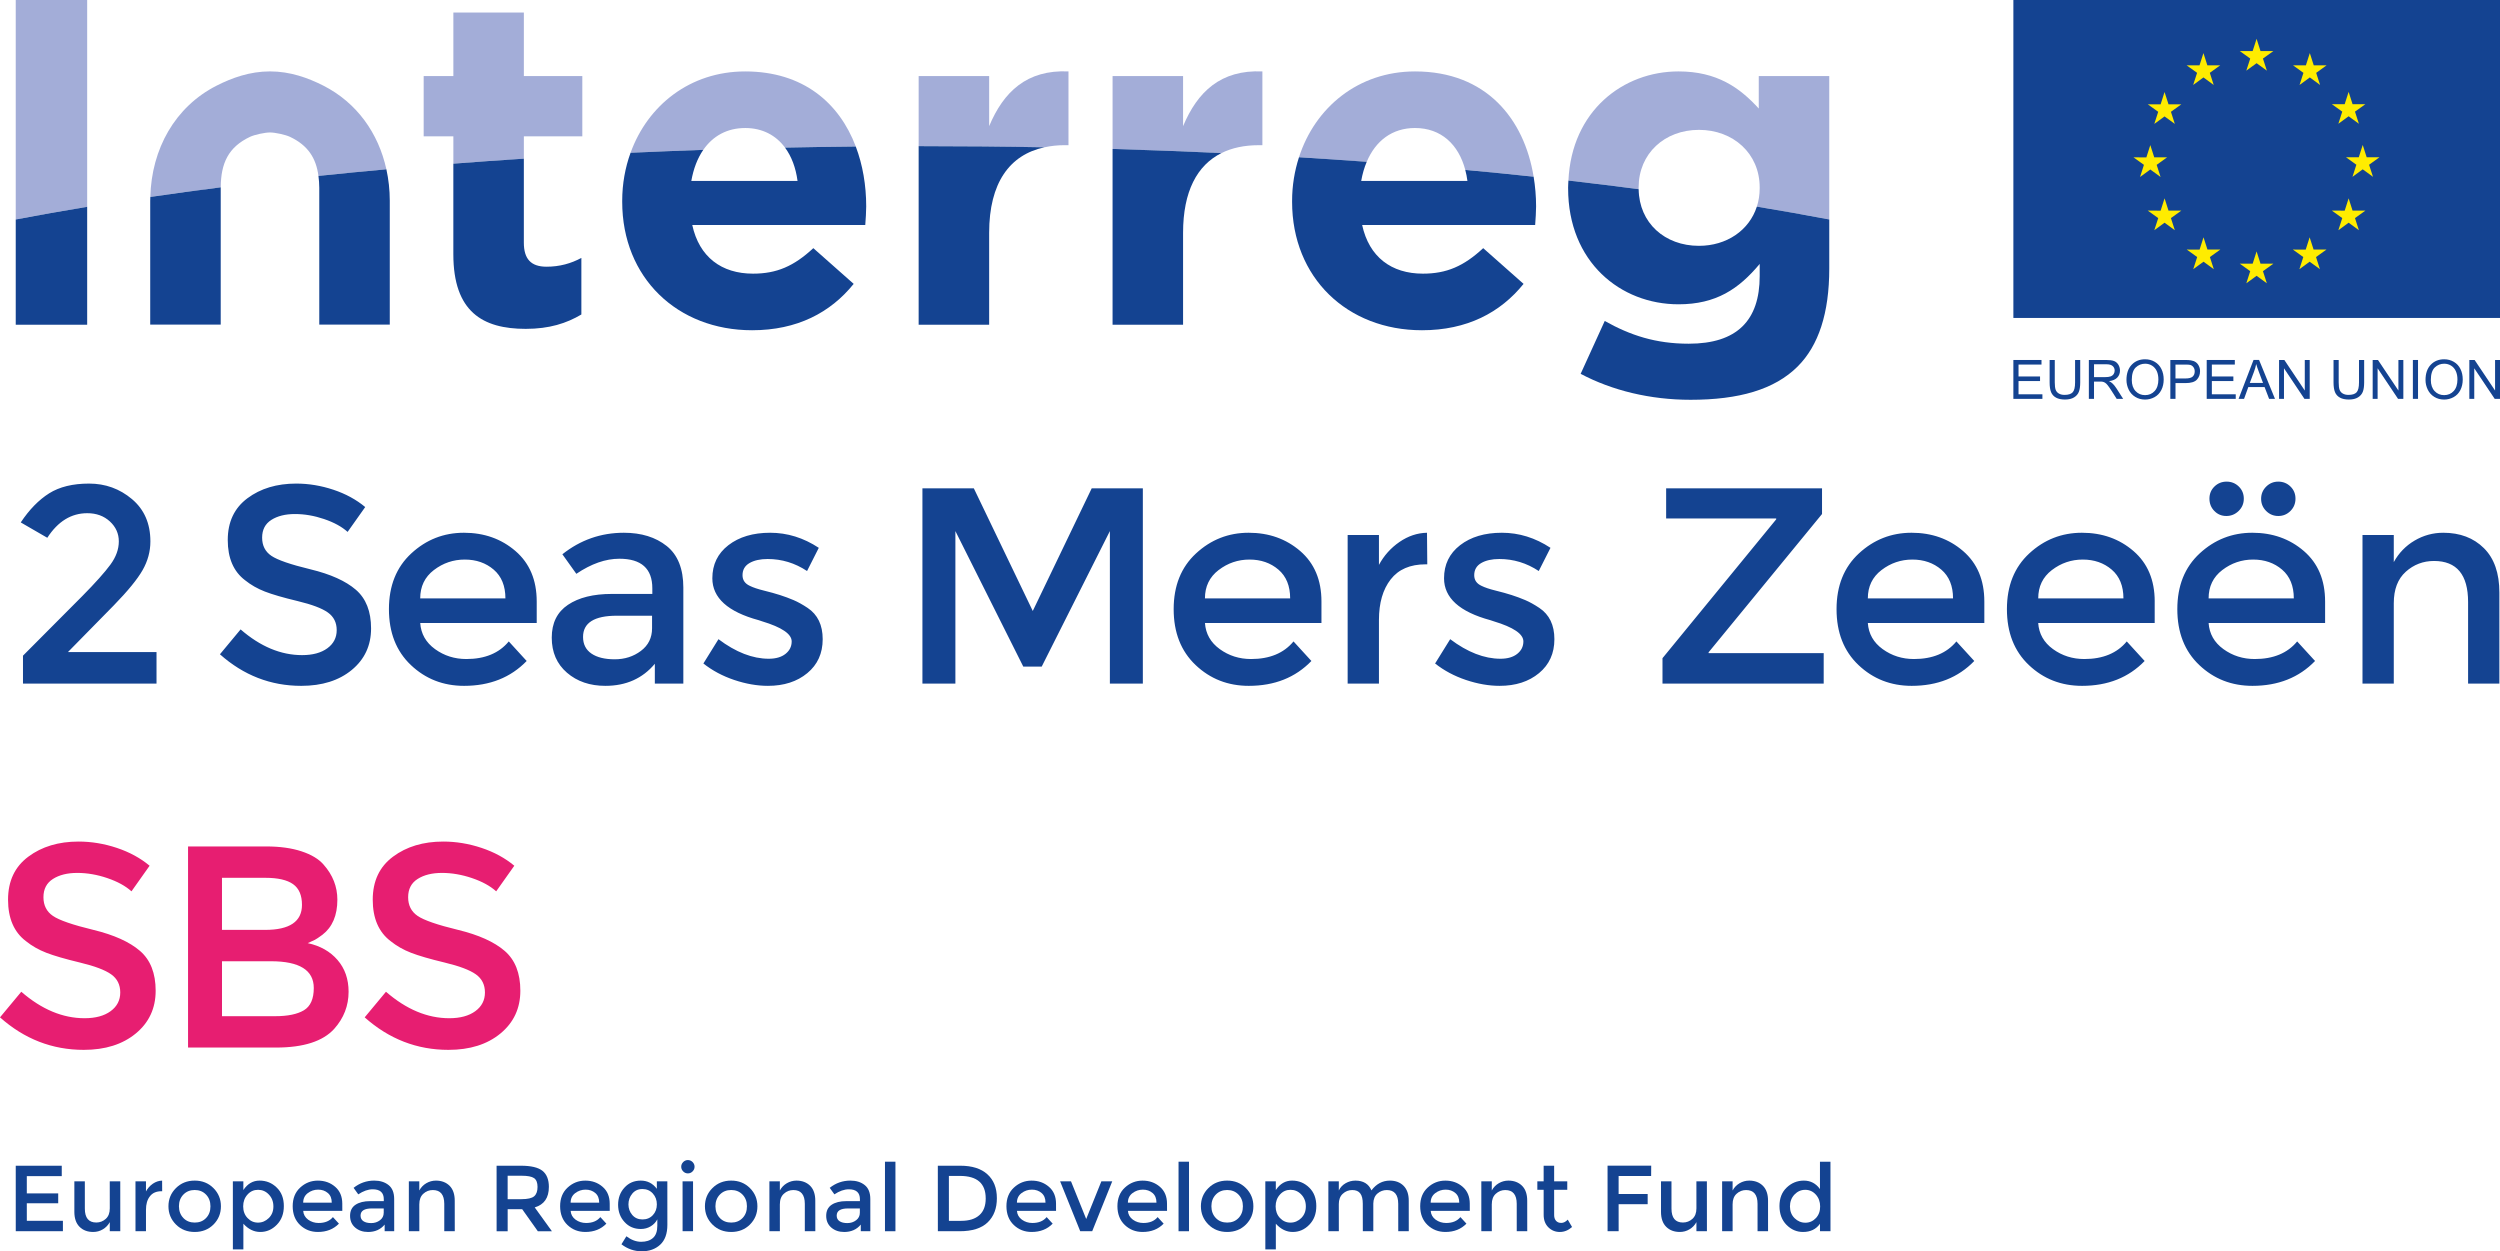 <?xml version="1.0" encoding="UTF-8"?><svg id="uuid-dc130c5f-4e03-4052-9268-b41b6bb81a8a" xmlns="http://www.w3.org/2000/svg" width="268" height="134.139" viewBox="0 0 268 134.139"><path d="M9.345,0H1.687v23.529c2.488-.472,5.045-.925,7.658-1.357V0Z" fill="#a3add8" stroke-width="0"/><path d="M56.158,14.617h6.266v-6.463h-6.266V1.342h-7.558v6.812h-3.182v6.463h3.182v2.93c2.495-.195,5.013-.375,7.558-.538v-2.392Z" fill="#a3add8" stroke-width="0"/><path d="M79.879,13.723c1.855,0,3.301.783,4.277,2.1,2.515-.052,5.043-.092,7.584-.117-1.754-4.641-5.615-8.049-11.86-8.049-5.903,0-10.446,3.632-12.283,8.721,2.579-.117,5.178-.223,7.794-.312,1.019-1.476,2.542-2.342,4.489-2.342" fill="#a3add8" stroke-width="0"/><path d="M111.959,15.792c.681-.149,1.405-.23,2.183-.23h.399v-7.907c-4.476-.198-6.962,2.188-8.503,5.868v-5.369h-7.558v7.514h.413c4.389,0,8.746.043,13.067.124" fill="#a3add8" stroke-width="0"/><path d="M134.931,15.564h.397v-7.907c-4.475-.198-6.961,2.19-8.502,5.868v-5.371h-7.558v7.812c3.93.117,7.823.263,11.668.445,1.134-.565,2.474-.847,3.995-.847" fill="#a3add8" stroke-width="0"/><path d="M151.69,13.723c2.799,0,4.671,1.769,5.388,4.492,2.473.227,4.916.47,7.327.727-1.012-6.209-5.089-11.285-12.715-11.285-6.087,0-10.723,3.866-12.44,9.202,2.444.149,4.864.31,7.264.486.944-2.243,2.722-3.623,5.176-3.623" fill="#a3add8" stroke-width="0"/><path d="M175.662,20.188v-.098c0-3.632,2.785-6.169,6.464-6.169s6.513,2.537,6.513,6.169v.098c0,.698-.106,1.357-.303,1.964,2.652.44,5.241.898,7.761,1.377v-15.375h-7.557v3.481c-2.039-2.236-4.475-3.979-8.604-3.979-5.922,0-11.455,4.207-11.8,11.7,2.548.29,5.059.6,7.53.925,0-.035-.005-.062-.005-.094" fill="#a3add8" stroke-width="0"/><path d="M26.792,14.673c.499-.238,1.608-.473,2.151-.473s1.652.236,2.151.473c1.924.912,2.793,2.279,3.044,4.19,2.395-.255,4.824-.49,7.281-.713-.847-3.876-3.171-7.148-6.757-8.971-1.648-.835-3.559-1.525-5.719-1.525s-4.072.69-5.718,1.525c-4.471,2.271-6.983,6.793-7.11,11.935,2.469-.358,4.987-.705,7.549-1.033.014-2.58.814-4.31,3.128-5.407" fill="#a3add8" stroke-width="0"/><path d="M9.345,34.808v-12.638c-2.613.434-5.17.885-7.658,1.359v11.279h7.658Z" fill="#144391" stroke-width="0"/><path d="M56.356,35.254c2.536,0,4.376-.597,5.967-1.541v-6.066c-1.095.597-2.337.944-3.729.944-1.692,0-2.438-.844-2.438-2.583v-9c-2.546.165-5.063.344-7.558.538v9.702c0,6.169,3.133,8.006,7.758,8.006" fill="#144391" stroke-width="0"/><path d="M66.701,21.63c0,8.154,5.917,13.772,13.924,13.772,4.823,0,8.402-1.886,10.889-4.97l-4.326-3.83c-2.089,1.939-3.928,2.734-6.464,2.734-3.382,0-5.77-1.788-6.514-5.219h18.547c.049-.695.1-1.392.1-1.989,0-2.254-.372-4.448-1.118-6.421-2.54.024-5.068.065-7.584.117.697.944,1.155,2.159,1.341,3.57h-11.386c.227-1.299.659-2.425,1.28-3.329-2.617.094-5.216.195-7.794.313-.578,1.595-.895,3.335-.895,5.154v.098Z" fill="#144391" stroke-width="0"/><path d="M106.037,34.808v-9.847c0-5.378,2.208-8.371,5.922-9.169-4.321-.084-8.678-.124-13.067-.124h-.413v19.14h7.558Z" fill="#144391" stroke-width="0"/><path d="M126.825,34.808v-9.847c0-4.439,1.502-7.251,4.112-8.55-3.847-.182-7.74-.327-11.67-.445v18.842h7.558Z" fill="#144391" stroke-width="0"/><path d="M138.513,21.63c0,8.154,5.917,13.772,13.924,13.772,4.823,0,8.403-1.886,10.889-4.97l-4.326-3.83c-2.089,1.939-3.928,2.734-6.464,2.734-3.382,0-5.77-1.788-6.514-5.219h18.547c.047-.695.1-1.392.1-1.989,0-1.082-.094-2.146-.263-3.186-2.411-.256-4.855-.502-7.329-.727.1.373.177.767.231,1.178h-11.386c.128-.746.33-1.429.591-2.048-2.398-.176-4.82-.337-7.263-.486-.472,1.464-.737,3.032-.737,4.672v.098Z" fill="#144391" stroke-width="0"/><path d="M168.102,20.188c0,7.907,5.62,12.433,11.835,12.433,4.028,0,6.464-1.644,8.702-4.329v1.294c0,4.772-2.436,7.26-7.608,7.26-3.53,0-6.266-.898-9.003-2.438l-2.583,5.667c3.38,1.792,7.459,2.783,11.784,2.783,5.172,0,9.002-1.092,11.486-3.578,2.238-2.236,3.382-5.718,3.382-10.49v-5.263c-2.52-.479-5.111-.936-7.763-1.377-.822,2.55-3.24,4.203-6.211,4.203-3.647,0-6.413-2.444-6.459-6.073-2.469-.325-4.98-.635-7.531-.925-.009.241-.032.478-.032.733v.098Z" fill="#144391" stroke-width="0"/><path d="M34.226,20.145v14.654h7.558v-13.278c0-1.159-.128-2.288-.364-3.372-2.457.223-4.886.458-7.283.711.054.405.089.83.089,1.284" fill="#144391" stroke-width="0"/><path d="M16.103,21.621v13.178h7.558v-14.654c0-.021.003-.043.003-.065-2.561.328-5.079.675-7.548,1.034-.004.137-.013.273-.013.409v.098Z" fill="#144391" stroke-width="0"/><rect x="215.834" y="0" width="52.166" height="34.084" fill="#144391" stroke-width="0"/><polygon points="240.804 7.575 241.907 6.774 243.008 7.575 242.587 6.277 243.706 5.474 242.326 5.474 241.907 4.16 241.484 5.476 240.106 5.474 241.224 6.277 240.804 7.575" fill="#ffec00" stroke-width="0"/><polygon points="235.109 9.108 236.209 8.301 237.31 9.108 236.891 7.807 238.008 7.004 236.629 7.004 236.208 5.69 235.787 7.007 234.409 7.004 235.527 7.807 235.109 9.108" fill="#ffec00" stroke-width="0"/><polygon points="232.04 9.865 231.62 11.181 230.241 11.181 231.36 11.986 230.941 13.284 232.04 12.48 233.142 13.284 232.724 11.986 233.841 11.181 232.463 11.181 232.04 9.865" fill="#ffec00" stroke-width="0"/><polygon points="230.512 18.17 231.613 18.974 231.195 17.672 232.311 16.868 230.935 16.868 230.512 15.555 230.091 16.872 228.711 16.868 229.829 17.672 229.412 18.974 230.512 18.17" fill="#ffec00" stroke-width="0"/><polygon points="232.463 22.577 232.042 21.261 231.62 22.581 230.241 22.577 231.361 23.38 230.941 24.679 232.042 23.875 233.142 24.679 232.723 23.38 233.84 22.577 232.463 22.577" fill="#ffec00" stroke-width="0"/><polygon points="236.639 26.753 236.217 25.439 235.797 26.756 234.42 26.753 235.537 27.556 235.117 28.857 236.217 28.054 237.319 28.857 236.9 27.556 238.017 26.753 236.639 26.753" fill="#ffec00" stroke-width="0"/><polygon points="242.327 28.267 241.906 26.951 241.485 28.267 240.105 28.267 241.224 29.07 240.805 30.369 241.907 29.565 243.007 30.369 242.587 29.07 243.706 28.267 242.327 28.267" fill="#ffec00" stroke-width="0"/><polygon points="248.017 26.753 247.594 25.439 247.173 26.756 245.797 26.753 246.912 27.556 246.495 28.857 247.594 28.054 248.697 28.857 248.277 27.556 249.396 26.753 248.017 26.753" fill="#ffec00" stroke-width="0"/><polygon points="252.194 22.577 251.773 21.261 251.352 22.581 249.974 22.577 251.091 23.38 250.672 24.679 251.773 23.875 252.874 24.679 252.454 23.38 253.571 22.577 252.194 22.577" fill="#ffec00" stroke-width="0"/><polygon points="255.084 16.856 253.706 16.856 253.284 15.539 252.862 16.856 251.486 16.856 252.601 17.66 252.185 18.958 253.284 18.152 254.385 18.958 253.965 17.66 255.084 16.856" fill="#ffec00" stroke-width="0"/><polygon points="250.672 13.268 251.773 12.465 252.873 13.268 252.454 11.967 253.571 11.167 252.194 11.167 251.773 9.85 251.35 11.167 249.972 11.167 251.089 11.967 250.672 13.268" fill="#ffec00" stroke-width="0"/><polygon points="247.612 5.69 247.191 7.007 245.813 7.004 246.929 7.81 246.511 9.108 247.614 8.301 248.712 9.108 248.294 7.81 249.411 7.004 248.033 7.004 247.612 5.69" fill="#ffec00" stroke-width="0"/><polygon points="215.833 42.759 215.833 38.59 218.849 38.59 218.849 39.081 216.386 39.081 216.386 40.358 218.693 40.358 218.693 40.849 216.386 40.849 216.386 42.268 218.946 42.268 218.946 42.759 215.833 42.759" fill="#144391" stroke-width="0"/><path d="M222.447,38.59h.552v2.408c0,.42-.047.753-.143.998-.094.247-.265.448-.514.602-.246.154-.57.232-.973.232-.39,0-.711-.065-.96-.201-.249-.137-.425-.331-.532-.585-.106-.257-.158-.606-.158-1.047v-2.408h.552v2.405c0,.364.034.63.101.803.067.17.184.303.349.396.162.093.363.139.601.139.405,0,.694-.092.867-.275.174-.185.26-.538.26-1.063v-2.405Z" fill="#144391" stroke-width="0"/><path d="M224.479,40.428h1.187c.25,0,.448-.024.592-.078.143-.052.248-.135.324-.25.074-.115.11-.241.11-.373,0-.198-.071-.359-.215-.489-.142-.127-.369-.188-.678-.188h-1.32v1.378ZM223.925,42.759v-4.169h1.85c.372,0,.655.037.848.111.194.074.348.207.465.395.115.191.174.402.174.631,0,.296-.098.543-.289.747-.19.204-.487.334-.887.386.145.071.256.14.332.21.162.145.315.331.459.554l.725,1.134h-.694l-.554-.868c-.16-.251-.293-.442-.398-.576-.104-.132-.198-.225-.28-.277-.082-.053-.166-.09-.251-.108-.063-.016-.164-.022-.308-.022h-.639v1.851h-.554Z" fill="#144391" stroke-width="0"/><path d="M228.528,40.738c0,.5.134.896.405,1.187.27.29.609.432,1.019.432.416,0,.757-.145,1.024-.436.27-.294.403-.708.403-1.245,0-.337-.057-.637-.171-.89-.115-.25-.284-.448-.504-.587-.221-.139-.47-.21-.743-.21-.392,0-.728.136-1.011.402-.281.272-.422.717-.422,1.348M227.957,40.729c0-.692.187-1.236.559-1.626.373-.393.851-.588,1.44-.588.385,0,.731.093,1.041.276.308.182.544.439.707.769.162.329.244.702.244,1.119,0,.424-.085.804-.256,1.138-.171.334-.413.585-.727.758-.314.17-.651.259-1.013.259-.392,0-.744-.095-1.052-.287-.31-.188-.545-.449-.704-.776-.158-.327-.24-.677-.24-1.041" fill="#144391" stroke-width="0"/><path d="M233.211,40.571h1.078c.357,0,.611-.065.761-.197.148-.133.224-.322.224-.559,0-.176-.044-.325-.134-.448-.088-.127-.203-.207-.347-.248-.092-.025-.265-.037-.516-.037h-1.066v1.489ZM232.66,42.759v-4.169h1.575c.277,0,.487.012.634.041.204.03.377.095.515.195.139.095.251.228.334.402.085.173.127.361.127.569,0,.355-.113.655-.338.899-.226.248-.634.371-1.224.371h-1.069v1.694h-.552Z" fill="#144391" stroke-width="0"/><polygon points="236.559 42.759 236.559 38.59 239.573 38.59 239.573 39.081 237.11 39.081 237.11 40.358 239.417 40.358 239.417 40.849 237.11 40.849 237.11 42.268 239.671 42.268 239.671 42.759 236.559 42.759" fill="#144391" stroke-width="0"/><path d="M241.179,41.047h1.416l-.436-1.156c-.132-.349-.233-.639-.296-.866-.053.269-.128.535-.224.797l-.459,1.224ZM239.975,42.762l1.603-4.175h.595l1.707,4.175h-.631l-.485-1.267h-1.745l-.458,1.267h-.587Z" fill="#144391" stroke-width="0"/><polygon points="244.315 42.759 244.315 38.59 244.882 38.59 247.073 41.866 247.073 38.59 247.602 38.59 247.602 42.759 247.036 42.759 244.843 39.48 244.843 42.759 244.315 42.759" fill="#144391" stroke-width="0"/><path d="M252.886,38.59h.552v2.408c0,.42-.048.753-.143.998-.095.247-.266.448-.515.602-.247.154-.571.232-.975.232-.392,0-.71-.065-.959-.201-.249-.137-.426-.331-.532-.585-.106-.257-.16-.606-.16-1.047v-2.408h.553v2.405c0,.364.034.63.1.803.068.17.184.303.349.396.164.093.365.139.602.139.405,0,.694-.092.867-.275.171-.185.26-.538.26-1.063v-2.405Z" fill="#144391" stroke-width="0"/><polygon points="254.351 42.759 254.351 38.59 254.919 38.59 257.11 41.866 257.11 38.59 257.638 38.59 257.638 42.759 257.071 42.759 254.88 39.48 254.88 42.759 254.351 42.759" fill="#144391" stroke-width="0"/><rect x="258.66" y="38.59" width=".552" height="4.168" fill="#144391" stroke-width="0"/><path d="M260.587,40.738c0,.5.134.896.405,1.187.27.29.609.432,1.017.432.416,0,.758-.145,1.026-.436.269-.294.403-.708.403-1.245,0-.337-.057-.637-.173-.89-.113-.25-.283-.448-.502-.587-.223-.139-.472-.21-.745-.21-.391,0-.728.136-1.009.402-.281.272-.422.717-.422,1.348M260.016,40.729c0-.692.187-1.236.558-1.626.373-.393.852-.588,1.44-.588.385,0,.731.093,1.042.276.309.182.544.439.707.769.161.329.243.702.243,1.119,0,.424-.085.804-.254,1.138-.171.334-.415.585-.727.758-.314.17-.651.259-1.013.259-.393,0-.744-.095-1.053-.287-.309-.188-.544-.449-.703-.776-.16-.327-.24-.677-.24-1.041" fill="#144391" stroke-width="0"/><polygon points="267.471 38.59 267.471 41.866 265.278 38.59 264.713 38.59 264.713 42.759 265.241 42.759 265.241 39.48 267.432 42.759 268 42.759 268 38.59 267.471 38.59" fill="#144391" stroke-width="0"/><path d="M257.9,61.289c.858-.768,1.867-1.153,3.025-1.153,2.435,0,3.654,1.467,3.654,4.402v8.745h3.354v-9.763c0-2.076-.554-3.664-1.662-4.762-1.108-1.098-2.56-1.647-4.357-1.647-1.098,0-2.122.28-3.07.839-.949.559-1.692,1.328-2.231,2.306v-2.905h-3.354v15.932h3.354v-8.625c0-1.477.429-2.6,1.288-3.369M238.23,61.109c.978-.749,2.082-1.124,3.309-1.124s2.261.36,3.1,1.078c.838.719,1.258,1.748,1.258,3.085h-9.134c0-1.278.489-2.291,1.467-3.04M249.251,64.478c0-2.295-.759-4.098-2.276-5.406-1.517-1.307-3.359-1.961-5.525-1.961s-4.048.739-5.645,2.216c-1.598,1.478-2.396,3.469-2.396,5.975s.783,4.503,2.351,5.99c1.568,1.487,3.469,2.231,5.705,2.231,2.755,0,4.991-.888,6.709-2.665l-1.917-2.097c-1.039,1.258-2.556,1.887-4.552,1.887-1.258,0-2.376-.354-3.354-1.063-.979-.708-1.508-1.642-1.588-2.8h12.489v-2.306ZM245.537,54.775c.359-.36.539-.798.539-1.318s-.18-.953-.539-1.303c-.359-.349-.794-.524-1.303-.524s-.943.18-1.303.539c-.359.359-.539.794-.539,1.303s.18.943.539,1.303c.36.359.794.539,1.303.539s.943-.18,1.303-.539M238.665,55.314c.509,0,.948-.18,1.318-.539.369-.36.553-.798.553-1.318s-.18-.953-.539-1.303c-.359-.349-.794-.524-1.303-.524s-.944.175-1.303.524c-.359.35-.539.784-.539,1.303s.174.958.524,1.318c.349.359.778.539,1.288.539M219.965,61.109c.978-.749,2.082-1.124,3.309-1.124s2.261.36,3.1,1.078c.839.719,1.258,1.748,1.258,3.085h-9.134c0-1.278.489-2.291,1.467-3.04M230.985,64.478c0-2.295-.759-4.098-2.276-5.406-1.517-1.307-3.359-1.961-5.526-1.961s-4.048.739-5.645,2.216c-1.598,1.478-2.396,3.469-2.396,5.975s.784,4.503,2.351,5.99c1.567,1.487,3.469,2.231,5.705,2.231,2.755,0,4.991-.888,6.708-2.665l-1.917-2.097c-1.038,1.258-2.556,1.887-4.552,1.887-1.258,0-2.377-.354-3.355-1.063-.979-.708-1.507-1.642-1.587-2.8h12.488v-2.306ZM201.699,61.109c.978-.749,2.082-1.124,3.309-1.124s2.261.36,3.1,1.078c.839.719,1.258,1.748,1.258,3.085h-9.134c0-1.278.489-2.291,1.467-3.04M212.72,64.478c0-2.295-.759-4.098-2.276-5.406-1.517-1.307-3.359-1.961-5.525-1.961s-4.048.739-5.645,2.216c-1.598,1.478-2.396,3.469-2.396,5.975s.783,4.503,2.351,5.99c1.568,1.487,3.469,2.231,5.705,2.231,2.755,0,4.991-.888,6.709-2.665l-1.917-2.097c-1.039,1.258-2.556,1.887-4.552,1.887-1.258,0-2.376-.354-3.354-1.063-.979-.708-1.508-1.642-1.588-2.8h12.489v-2.306ZM190.409,55.673l-12.19,14.885v2.725h17.281v-3.265h-12.339v-.09l12.16-14.825v-2.755h-16.711v3.234h11.8v.09ZM165.013,65.167c-.539-.359-1.043-.639-1.513-.839-.469-.199-.953-.379-1.452-.539-.499-.16-1.073-.319-1.722-.479-.649-.16-1.153-.33-1.512-.509-.519-.24-.778-.618-.778-1.138,0-.579.249-1.013.748-1.303.499-.289,1.148-.434,1.947-.434,1.517,0,2.925.429,4.223,1.288l1.258-2.486c-1.637-1.078-3.374-1.617-5.211-1.617s-3.33.445-4.478,1.333c-1.148.889-1.722,2.072-1.722,3.549,0,2.096,1.657,3.594,4.971,4.492.079.02.2.06.36.12,2.116.639,3.174,1.358,3.174,2.156,0,.539-.22.984-.659,1.333-.439.349-1.038.524-1.797.524-1.737,0-3.534-.699-5.39-2.097l-1.618,2.606c.959.759,2.062,1.348,3.309,1.767,1.248.419,2.451.629,3.609.629,1.717,0,3.124-.454,4.223-1.363,1.098-.909,1.647-2.121,1.647-3.639s-.539-2.635-1.617-3.354M153.004,60.495l-.03-3.384c-1.039.02-2.021.349-2.95.988-.929.639-1.662,1.458-2.201,2.456v-3.204h-3.355v15.932h3.355v-6.828c0-1.817.419-3.265,1.258-4.343.839-1.078,2.086-1.617,3.743-1.617h.18ZM130.638,61.109c.978-.749,2.082-1.124,3.309-1.124s2.261.36,3.1,1.078c.839.719,1.258,1.748,1.258,3.085h-9.135c0-1.278.489-2.291,1.467-3.04M141.66,64.478c0-2.295-.759-4.098-2.276-5.406-1.518-1.307-3.36-1.961-5.526-1.961s-4.048.739-5.645,2.216c-1.598,1.478-2.396,3.469-2.396,5.975s.783,4.503,2.351,5.99c1.567,1.487,3.469,2.231,5.705,2.231,2.755,0,4.991-.888,6.709-2.665l-1.917-2.097c-1.039,1.258-2.556,1.887-4.552,1.887-1.258,0-2.376-.354-3.354-1.063-.979-.708-1.508-1.642-1.588-2.8h12.489v-2.306ZM102.418,56.932l7.277,14.525h1.977l7.307-14.525v16.351h3.534v-20.934h-5.481l-6.319,13.148-6.319-13.148h-5.51v20.934h3.534v-16.351ZM86.576,65.167c-.539-.359-1.043-.639-1.512-.839-.469-.199-.954-.379-1.453-.539-.499-.16-1.073-.319-1.722-.479-.649-.16-1.154-.33-1.513-.509-.519-.24-.778-.618-.778-1.138,0-.579.249-1.013.748-1.303.499-.289,1.148-.434,1.947-.434,1.517,0,2.925.429,4.223,1.288l1.258-2.486c-1.638-1.078-3.375-1.617-5.211-1.617s-3.329.445-4.478,1.333c-1.148.889-1.722,2.072-1.722,3.549,0,2.096,1.657,3.594,4.972,4.492.079.02.199.06.359.12,2.116.639,3.174,1.358,3.174,2.156,0,.539-.22.984-.659,1.333-.439.349-1.038.524-1.797.524-1.737,0-3.534-.699-5.391-2.097l-1.618,2.606c.959.759,2.062,1.348,3.309,1.767,1.248.419,2.451.629,3.609.629,1.717,0,3.124-.454,4.223-1.363,1.098-.909,1.648-2.121,1.648-3.639s-.539-2.635-1.618-3.354M68.703,69.779c-.798.599-1.732.898-2.8.898s-1.902-.204-2.501-.614c-.599-.409-.899-1.003-.899-1.782,0-1.517,1.208-2.276,3.624-2.276h3.774v1.348c0,1.018-.4,1.827-1.198,2.426M73.255,63.011c0-2.036-.594-3.529-1.782-4.477-1.188-.948-2.72-1.423-4.597-1.423-2.456,0-4.652.768-6.589,2.306l1.497,2.096c1.597-1.078,3.134-1.617,4.612-1.617,2.356,0,3.534,1.058,3.534,3.174v.599h-4.343c-1.977,0-3.544.389-4.702,1.168-1.158.778-1.737,1.951-1.737,3.519s.544,2.82,1.632,3.759c1.088.939,2.46,1.407,4.118,1.407,2.216,0,3.983-.788,5.301-2.366v2.126h3.055v-10.272ZM46.514,61.109c.978-.749,2.082-1.124,3.309-1.124s2.261.36,3.1,1.078c.839.719,1.258,1.748,1.258,3.085h-9.134c0-1.278.489-2.291,1.467-3.04M57.536,64.478c0-2.295-.759-4.098-2.276-5.406-1.517-1.307-3.359-1.961-5.525-1.961s-4.048.739-5.645,2.216c-1.598,1.478-2.396,3.469-2.396,5.975s.783,4.503,2.351,5.99c1.567,1.487,3.469,2.231,5.705,2.231,2.755,0,4.991-.888,6.709-2.665l-1.917-2.097c-1.039,1.258-2.556,1.887-4.552,1.887-1.258,0-2.376-.354-3.354-1.063-.979-.708-1.508-1.642-1.588-2.8h12.489v-2.306ZM34.748,55.644c1.058.359,1.897.818,2.516,1.377l1.887-2.665c-.958-.798-2.096-1.418-3.414-1.857-1.318-.439-2.646-.659-3.983-.659-2.077,0-3.819.524-5.226,1.572-1.408,1.049-2.112,2.541-2.112,4.478s.619,3.375,1.857,4.313c.619.499,1.328.904,2.126,1.213.798.31,1.967.649,3.504,1.018,1.537.37,2.62.778,3.249,1.228s.943,1.078.943,1.887-.334,1.457-1.003,1.946c-.67.49-1.573.734-2.71.734-2.276,0-4.473-.919-6.589-2.756l-2.216,2.666c2.536,2.256,5.44,3.384,8.715,3.384,2.236,0,4.043-.569,5.421-1.707,1.377-1.138,2.066-2.62,2.066-4.448s-.544-3.209-1.632-4.148c-1.088-.938-2.706-1.666-4.851-2.186-2.146-.519-3.549-1.003-4.208-1.452s-.988-1.098-.988-1.947.329-1.483.988-1.902c.659-.419,1.502-.629,2.531-.629s2.071.18,3.13.539M8.813,63.909l-6.349,6.379v2.995h14.315v-3.384H7.286l4.912-5.002c1.497-1.537,2.526-2.795,3.085-3.773.559-.978.839-2.007.839-3.085,0-1.917-.659-3.429-1.977-4.537-1.318-1.108-2.85-1.662-4.597-1.662s-3.174.35-4.283,1.048c-1.108.7-2.122,1.737-3.04,3.115l2.845,1.647c1.138-1.757,2.566-2.635,4.283-2.635.978,0,1.787.294,2.426.883s.959,1.303.959,2.141-.3,1.668-.899,2.486c-.599.818-1.608,1.947-3.025,3.384" fill="#144391" stroke-width="0"/><path d="M50.6,94.132c1.089.37,1.953.843,2.591,1.419l1.943-2.745c-.987-.823-2.159-1.46-3.517-1.913-1.357-.452-2.725-.678-4.102-.678-2.139,0-3.932.539-5.382,1.619-1.45,1.079-2.175,2.617-2.175,4.611s.637,3.475,1.913,4.442c.637.514,1.367.93,2.189,1.249.823.319,2.025.669,3.609,1.049,1.583.381,2.699.802,3.346,1.265.648.462.972,1.11.972,1.943s-.344,1.501-1.033,2.004c-.689.504-1.619.756-2.791.756-2.344,0-4.606-.946-6.786-2.838l-2.282,2.745c2.612,2.324,5.603,3.485,8.976,3.485,2.302,0,4.164-.586,5.582-1.758,1.419-1.172,2.129-2.699,2.129-4.581s-.561-3.305-1.681-4.271c-1.121-.966-2.786-1.716-4.997-2.252-2.211-.534-3.654-1.033-4.333-1.496-.678-.463-1.018-1.131-1.018-2.005s.339-1.527,1.018-1.958c.679-.432,1.547-.648,2.606-.648s2.133.185,3.223.555M23.798,103.046h5.243c3.064,0,4.596.956,4.596,2.868,0,1.172-.355,1.969-1.064,2.39-.71.422-1.733.632-3.069.632h-5.706v-5.891ZM23.798,94.102h4.657c1.336,0,2.324.226,2.961.678.637.452.956,1.193.956,2.221,0,1.789-1.316,2.683-3.948,2.683h-4.627v-5.582ZM35.827,110.294c1.028-1.152,1.542-2.478,1.542-3.979,0-1.357-.396-2.493-1.188-3.408-.792-.915-1.856-1.516-3.192-1.804.37-.164.627-.283.771-.355.144-.072.411-.251.802-.539,1.069-.823,1.604-2.077,1.604-3.763,0-1.398-.493-2.652-1.48-3.763-.515-.596-1.301-1.069-2.359-1.419-1.059-.35-2.319-.525-3.779-.525h-8.389v21.559h9.438c2.94,0,5.017-.668,6.231-2.004M11.504,94.132c1.089.37,1.953.843,2.591,1.419l1.943-2.745c-.987-.823-2.159-1.46-3.516-1.913-1.357-.452-2.725-.678-4.102-.678-2.139,0-3.932.539-5.382,1.619-1.45,1.079-2.175,2.617-2.175,4.611s.637,3.475,1.913,4.442c.637.514,1.367.93,2.19,1.249.822.319,2.025.669,3.608,1.049,1.583.381,2.699.802,3.346,1.265.648.462.972,1.11.972,1.943s-.344,1.501-1.033,2.004c-.689.504-1.619.756-2.791.756-2.344,0-4.606-.946-6.785-2.838l-2.282,2.745c2.611,2.324,5.603,3.485,8.975,3.485,2.302,0,4.164-.586,5.583-1.758,1.419-1.172,2.128-2.699,2.128-4.581s-.561-3.305-1.681-4.271c-1.121-.966-2.786-1.716-4.996-2.252-2.211-.534-3.655-1.033-4.334-1.496-.678-.463-1.018-1.131-1.018-2.005s.339-1.527,1.018-1.958c.679-.432,1.547-.648,2.606-.648s2.133.185,3.223.555" fill="#e71e71" stroke-width="0"/><polygon points="6.62 124.965 6.62 126.079 2.874 126.079 2.874 127.935 6.24 127.935 6.24 128.993 2.874 128.993 2.876 130.873 6.744 130.873 6.744 131.987 1.69 131.987 1.688 124.965 6.62 124.965" fill="#144391" stroke-width="0"/><path d="M11.769,129.535l-.003-2.894h1.126l.002,5.347h-1.125v-.975c-.179.326-.431.588-.748.773-.318.19-.662.28-1.029.28-.604,0-1.091-.181-1.463-.551-.369-.366-.558-.903-.558-1.6v-3.275h1.123l.002,2.933c0,.984.409,1.481,1.227,1.481.388,0,.727-.131,1.015-.391.287-.257.431-.632.431-1.129" fill="#144391" stroke-width="0"/><path d="M17.326,127.699c-.558,0-.976.176-1.254.542-.287.361-.425.847-.423,1.454v2.292h-1.124l-.002-5.345h1.125v1.079c.179-.337.429-.613.738-.828.312-.211.643-.322.993-.331l.006,1.139h-.059Z" fill="#144391" stroke-width="0"/><path d="M19.663,130.578c.319.327.723.482,1.214.482.488,0,.89-.155,1.208-.482.319-.326.477-.747.475-1.264,0-.516-.16-.933-.478-1.259-.319-.327-.721-.486-1.209-.486-.491,0-.893.16-1.211.486-.317.326-.479.743-.479,1.259.002.516.165.937.48,1.264M22.886,131.27c-.537.532-1.207.797-2.01.797s-1.475-.264-2.012-.797c-.536-.537-.804-1.183-.806-1.956,0-.768.266-1.419.803-1.951.537-.537,1.208-.803,2.011-.803s1.473.266,2.01.803c.533.532.801,1.183.801,1.951.001.773-.265,1.419-.798,1.956" fill="#144391" stroke-width="0"/><path d="M26.068,129.324c.002.506.158.923.467,1.248.306.326.681.493,1.123.493.444,0,.826-.167,1.155-.486.33-.322.496-.738.495-1.25,0-.512-.165-.938-.486-1.274-.32-.342-.707-.507-1.156-.507s-.827.165-1.131.507c-.309.336-.466.762-.466,1.269M27.829,126.56c.714,0,1.329.25,1.836.748.511.491.763,1.153.763,1.976.003.827-.247,1.494-.755,2.012-.505.516-1.093.771-1.768.771s-1.277-.29-1.815-.883v2.753h-1.125l-.002-7.297h1.125v.933c.445-.673,1.023-1.013,1.741-1.013" fill="#144391" stroke-width="0"/><path d="M32.501,128.923h3.063c0-.452-.138-.797-.421-1.033-.279-.241-.626-.361-1.039-.361s-.784.125-1.113.375c-.324.246-.489.592-.489,1.019M36.693,129.805h-4.191c.03.391.206.703.532.944.33.236.704.355,1.125.355.672,0,1.179-.209,1.529-.631l.645.702c-.575.592-1.326.892-2.252.892-.75,0-1.386-.246-1.914-.746-.526-.502-.788-1.169-.79-2.011,0-.843.266-1.509.803-2.002.537-.496,1.167-.746,1.893-.746.73,0,1.347.22,1.857.662.507.435.763,1.042.763,1.81l.002.771Z" fill="#144391" stroke-width="0"/><path d="M41.135,130.001v-.456h-1.267c-.811,0-1.216.255-1.216.767,0,.261.101.463.301.597.203.137.481.206.843.206.356,0,.67-.1.939-.306.264-.201.4-.468.4-.808M42.26,131.987h-1.025v-.712c-.44.532-1.035.793-1.777.793-.558,0-1.019-.161-1.381-.472-.367-.317-.549-.732-.549-1.26s.191-.923.579-1.183c.392-.261.916-.392,1.579-.392h1.457v-.201c0-.713-.396-1.068-1.187-1.068-.496,0-1.012.185-1.549.542l-.501-.698c.649-.516,1.388-.776,2.211-.776.629,0,1.142.16,1.542.481.397.316.597.817.597,1.5l.003,3.445Z" fill="#144391" stroke-width="0"/><path d="M44.949,129.093l.003,2.894h-1.124v-5.345h1.121v.977c.181-.331.431-.592.749-.778.319-.185.664-.28,1.03-.28.605,0,1.089.185,1.465.551.369.372.554.903.554,1.6l.004,3.275h-1.126v-2.933c-.001-.984-.41-1.481-1.229-1.481-.388,0-.727.131-1.012.393-.287.255-.434.632-.434,1.128" fill="#144391" stroke-width="0"/><path d="M57.26,128.241c.244-.206.364-.542.364-1.003,0-.456-.125-.773-.374-.944-.247-.17-.689-.255-1.325-.255h-1.505v2.512h1.476c.668,0,1.123-.105,1.364-.31M58.839,127.243c0,1.158-.505,1.891-1.517,2.192l1.842,2.553h-1.509l-1.676-2.363h-1.557v2.363h-1.185l-.003-7.023h2.612c1.071,0,1.839.181,2.302.542.458.361.692.944.692,1.736" fill="#144391" stroke-width="0"/><path d="M61.17,128.923h3.063c0-.452-.138-.797-.419-1.033-.282-.241-.628-.361-1.041-.361s-.784.125-1.113.375c-.324.246-.489.592-.489,1.019M65.364,129.805h-4.191c.028.391.204.703.531.944.329.236.703.355,1.125.355.671,0,1.178-.209,1.528-.631l.645.702c-.575.592-1.325.892-2.251.892-.751,0-1.388-.246-1.915-.746-.526-.502-.789-1.169-.791-2.011,0-.843.266-1.509.803-2.002.537-.496,1.166-.746,1.894-.746s1.345.22,1.855.662c.507.435.764,1.042.764,1.81l.003.771Z" fill="#144391" stroke-width="0"/><path d="M67.369,129.109c.003.442.139.817.409,1.134.274.32.637.481,1.096.481s.83-.155,1.116-.467c.282-.306.426-.687.425-1.148,0-.461-.144-.847-.43-1.164-.291-.32-.661-.482-1.118-.482s-.816.166-1.09.498c-.271.326-.407.712-.407,1.148M71.539,126.641l.003,4.665c0,.942-.258,1.655-.77,2.127-.512.47-1.169.707-1.973.707s-1.53-.255-2.18-.753l.531-.857c.523.396,1.052.591,1.583.591s.955-.134,1.265-.41c.313-.27.467-.712.467-1.314v-.682c-.166.317-.405.567-.716.752-.31.185-.662.282-1.05.282-.711,0-1.294-.247-1.748-.748-.458-.492-.686-1.108-.69-1.845,0-.738.23-1.356.686-1.847.455-.501,1.036-.747,1.744-.747s1.281.291,1.723.879v-.798h1.125Z" fill="#144391" stroke-width="0"/><path d="M74.295,131.987h-1.121l-.003-5.347h1.123v5.347ZM73.241,125.577c-.141-.145-.214-.306-.214-.502,0-.195.073-.361.214-.507.141-.134.306-.209.501-.209.192,0,.363.075.501.209.141.146.214.312.214.507,0,.197-.073.357-.214.502-.138.141-.309.211-.501.211-.195,0-.36-.07-.501-.211" fill="#144391" stroke-width="0"/><path d="M77.174,130.578c.319.327.723.482,1.214.482.488,0,.89-.155,1.208-.482.319-.326.477-.747.475-1.264,0-.516-.16-.933-.478-1.259-.319-.327-.721-.486-1.209-.486-.491,0-.893.16-1.211.486-.317.326-.479.743-.479,1.259.004.516.165.937.48,1.264M80.397,131.27c-.537.532-1.207.797-2.01.797s-1.475-.264-2.012-.797c-.536-.537-.804-1.183-.806-1.956,0-.768.266-1.419.803-1.951.537-.537,1.208-.803,2.011-.803s1.473.266,2.01.803c.533.532.801,1.183.801,1.951.001.773-.265,1.419-.798,1.956" fill="#144391" stroke-width="0"/><path d="M83.6,129.093l.003,2.894h-1.124v-5.345h1.121v.977c.181-.331.431-.592.749-.778.319-.185.664-.28,1.03-.28.605,0,1.089.185,1.465.551.369.372.554.903.554,1.6l.004,3.275h-1.126v-2.933c-.001-.984-.41-1.481-1.229-1.481-.388,0-.727.131-1.012.393-.289.255-.434.632-.434,1.128" fill="#144391" stroke-width="0"/><path d="M92.176,130.001v-.456h-1.265c-.813,0-1.217.255-1.217.767,0,.261.1.463.3.597.203.137.483.206.843.206.356,0,.67-.1.94-.306.265-.201.399-.468.399-.808M93.301,131.987h-1.025v-.712c-.44.532-1.035.793-1.776.793-.559,0-1.02-.161-1.383-.472-.367-.317-.548-.732-.548-1.26s.192-.923.58-1.183c.39-.261.914-.392,1.579-.392h1.456v-.201c0-.713-.395-1.068-1.187-1.068-.496,0-1.012.185-1.549.542l-.501-.698c.649-.516,1.388-.776,2.211-.776.631,0,1.142.16,1.542.481.397.316.598.817.598,1.5l.002,3.445Z" fill="#144391" stroke-width="0"/><rect x="94.869" y="124.534" width="1.122" height="7.454" fill="#144391" stroke-width="0"/><path d="M105.668,128.471c0-1.61-.919-2.412-2.764-2.412h-1.183l.002,4.815h1.316c.852,0,1.502-.206,1.953-.613.453-.401.677-.998.677-1.79M105.847,125.883c.678.611,1.017,1.465,1.017,2.558.005,1.093-.326,1.956-.982,2.593-.655.637-1.66.954-3.015.954h-2.328l-.004-7.023h2.409c1.264,0,2.232.307,2.904.919" fill="#144391" stroke-width="0"/><path d="M109.014,128.923h3.063c0-.452-.138-.797-.421-1.033-.28-.241-.626-.361-1.039-.361s-.784.125-1.113.375c-.324.246-.489.592-.489,1.019M113.206,129.805h-4.19c.029.391.204.703.531.944.33.236.704.355,1.125.355.672,0,1.18-.209,1.529-.631l.645.702c-.575.592-1.324.892-2.252.892-.75,0-1.386-.246-1.914-.746-.526-.502-.787-1.169-.79-2.011,0-.843.266-1.509.803-2.002.537-.496,1.167-.746,1.893-.746.73,0,1.347.22,1.857.662.506.435.763,1.042.763,1.81l.002.771Z" fill="#144391" stroke-width="0"/><polygon points="115.8 131.987 113.646 126.64 114.812 126.64 116.441 130.677 118.066 126.64 119.232 126.64 117.084 131.987 115.8 131.987" fill="#144391" stroke-width="0"/><path d="M120.91,128.923h3.063c0-.452-.138-.797-.419-1.033-.28-.241-.628-.361-1.041-.361s-.782.125-1.113.375c-.324.246-.489.592-.489,1.019M125.105,129.805h-4.191c.028.391.204.703.531.944.329.236.703.355,1.125.355.671,0,1.18-.209,1.528-.631l.645.702c-.575.592-1.324.892-2.252.892-.749,0-1.386-.246-1.913-.746-.526-.502-.787-1.169-.791-2.011,0-.843.266-1.509.803-2.002.537-.496,1.168-.746,1.894-.746s1.345.22,1.857.662c.505.435.762,1.042.762,1.81l.003.771Z" fill="#144391" stroke-width="0"/><rect x="126.34" y="124.534" width="1.122" height="7.454" fill="#144391" stroke-width="0"/><path d="M130.342,130.578c.319.327.723.482,1.214.482.488,0,.89-.155,1.208-.482.319-.326.477-.747.475-1.264,0-.516-.16-.933-.478-1.259-.319-.327-.721-.486-1.209-.486-.491,0-.893.16-1.213.486-.315.326-.477.743-.477,1.259.002.516.165.937.48,1.264M133.565,131.27c-.537.532-1.207.797-2.01.797s-1.475-.264-2.012-.797c-.536-.537-.804-1.183-.806-1.956,0-.768.266-1.419.803-1.951.537-.537,1.208-.803,2.011-.803s1.473.266,2.01.803c.533.532.801,1.183.801,1.951.001.773-.265,1.419-.798,1.956" fill="#144391" stroke-width="0"/><path d="M136.747,129.324c.003.506.16.923.467,1.248.306.326.68.493,1.123.493s.827-.167,1.155-.486c.328-.322.496-.738.495-1.25,0-.512-.167-.938-.486-1.274-.322-.342-.707-.507-1.155-.507-.452,0-.829.165-1.132.507-.309.336-.466.762-.466,1.269M138.509,126.56c.714,0,1.329.25,1.836.748.511.491.763,1.153.763,1.976.003.827-.247,1.494-.755,2.012-.505.516-1.093.771-1.766.771s-1.28-.29-1.817-.883v2.753h-1.125l-.002-7.297h1.125v.933c.445-.673,1.023-1.013,1.741-1.013" fill="#144391" stroke-width="0"/><path d="M143.521,129.093l.003,2.894h-1.124v-5.345h1.121v.977c.16-.331.404-.592.73-.778.323-.185.675-.28,1.049-.28.843,0,1.419.347,1.718,1.049.529-.702,1.189-1.049,1.98-1.049.603,0,1.093.185,1.461.551.372.372.559.903.559,1.6l.003,3.275h-1.128l-.003-2.933c0-.984-.407-1.481-1.225-1.481-.382,0-.712.127-1.001.372-.283.241-.435.602-.446,1.068v2.974s-1.123,0-1.123,0l-.004-2.933c0-.507-.088-.884-.271-1.118-.18-.241-.465-.363-.855-.363s-.727.131-1.012.393c-.287.255-.434.632-.434,1.128" fill="#144391" stroke-width="0"/><path d="M153.369,128.923h3.063c0-.452-.138-.797-.42-1.033-.28-.241-.627-.361-1.04-.361s-.784.125-1.112.375c-.326.246-.491.592-.491,1.019M157.561,129.805h-4.19c.029.391.206.703.531.944.33.236.704.355,1.125.355.672,0,1.18-.209,1.529-.631l.645.702c-.575.592-1.324.892-2.251.892-.751,0-1.387-.246-1.915-.746-.526-.502-.787-1.169-.79-2.011,0-.843.268-1.509.803-2.002.537-.496,1.167-.746,1.894-.746s1.345.22,1.855.662c.506.435.763,1.042.763,1.81l.002.771Z" fill="#144391" stroke-width="0"/><path d="M159.919,129.093l.003,2.894h-1.124v-5.345h1.121v.977c.181-.331.431-.592.751-.778.319-.185.662-.28,1.028-.28.605,0,1.089.185,1.465.551.37.372.554.903.554,1.6l.004,3.275h-1.126l-.002-2.933c0-.984-.409-1.481-1.227-1.481-.388,0-.725.131-1.012.393-.287.255-.434.632-.434,1.128" fill="#144391" stroke-width="0"/><path d="M166.603,127.549l.002,2.713c0,.251.065.451.201.607.133.15.322.227.562.227s.47-.116.694-.352l.463.792c-.396.352-.833.532-1.313.532-.477,0-.886-.165-1.224-.496-.339-.337-.507-.778-.507-1.34l-.002-2.683h-.676v-.907h.676v-1.676h1.125v1.676h1.407v.907h-1.407Z" fill="#144391" stroke-width="0"/><polygon points="173.516 126.069 173.516 128 176.63 128 176.63 129.093 173.516 129.093 173.519 131.988 172.333 131.988 172.33 124.96 177.01 124.96 177.001 126.069 173.516 126.069" fill="#144391" stroke-width="0"/><path d="M181.857,129.535l-.003-2.894h1.124l.004,5.347h-1.125v-.975c-.179.326-.431.588-.748.773-.318.19-.662.28-1.029.28-.604,0-1.091-.181-1.463-.551-.369-.366-.558-.903-.558-1.6v-3.275h1.123l.002,2.933c0,.984.409,1.481,1.227,1.481.388,0,.727-.131,1.015-.391.287-.257.431-.632.431-1.129" fill="#144391" stroke-width="0"/><path d="M185.735,129.093l.002,2.894h-1.125v-5.345h1.123v.977c.179-.331.431-.592.749-.778.319-.185.662-.28,1.03-.28.605,0,1.089.185,1.465.551.37.372.554.903.554,1.6l.002,3.275h-1.125l-.002-2.933c0-.984-.409-1.481-1.227-1.481-.388,0-.727.131-1.012.393-.287.255-.434.632-.434,1.128" fill="#144391" stroke-width="0"/><path d="M191.883,129.339c.004.512.167.928.493,1.25.33.32.718.486,1.159.486s.816-.166,1.125-.493c.309-.324.462-.741.459-1.248,0-.507-.154-.933-.463-1.274-.309-.342-.689-.512-1.134-.512-.449,0-.834.17-1.159.512-.32.34-.48.767-.48,1.278M191.513,131.305c-.499-.51-.751-1.178-.754-2.01,0-.833.256-1.496.773-1.988.516-.496,1.133-.746,1.844-.746s1.29.301,1.724.907v-2.933h1.125l.003,7.452h-1.126v-.803c-.414.587-1.022.883-1.818.883-.677,0-1.264-.251-1.769-.763" fill="#144391" stroke-width="0"/></svg>
